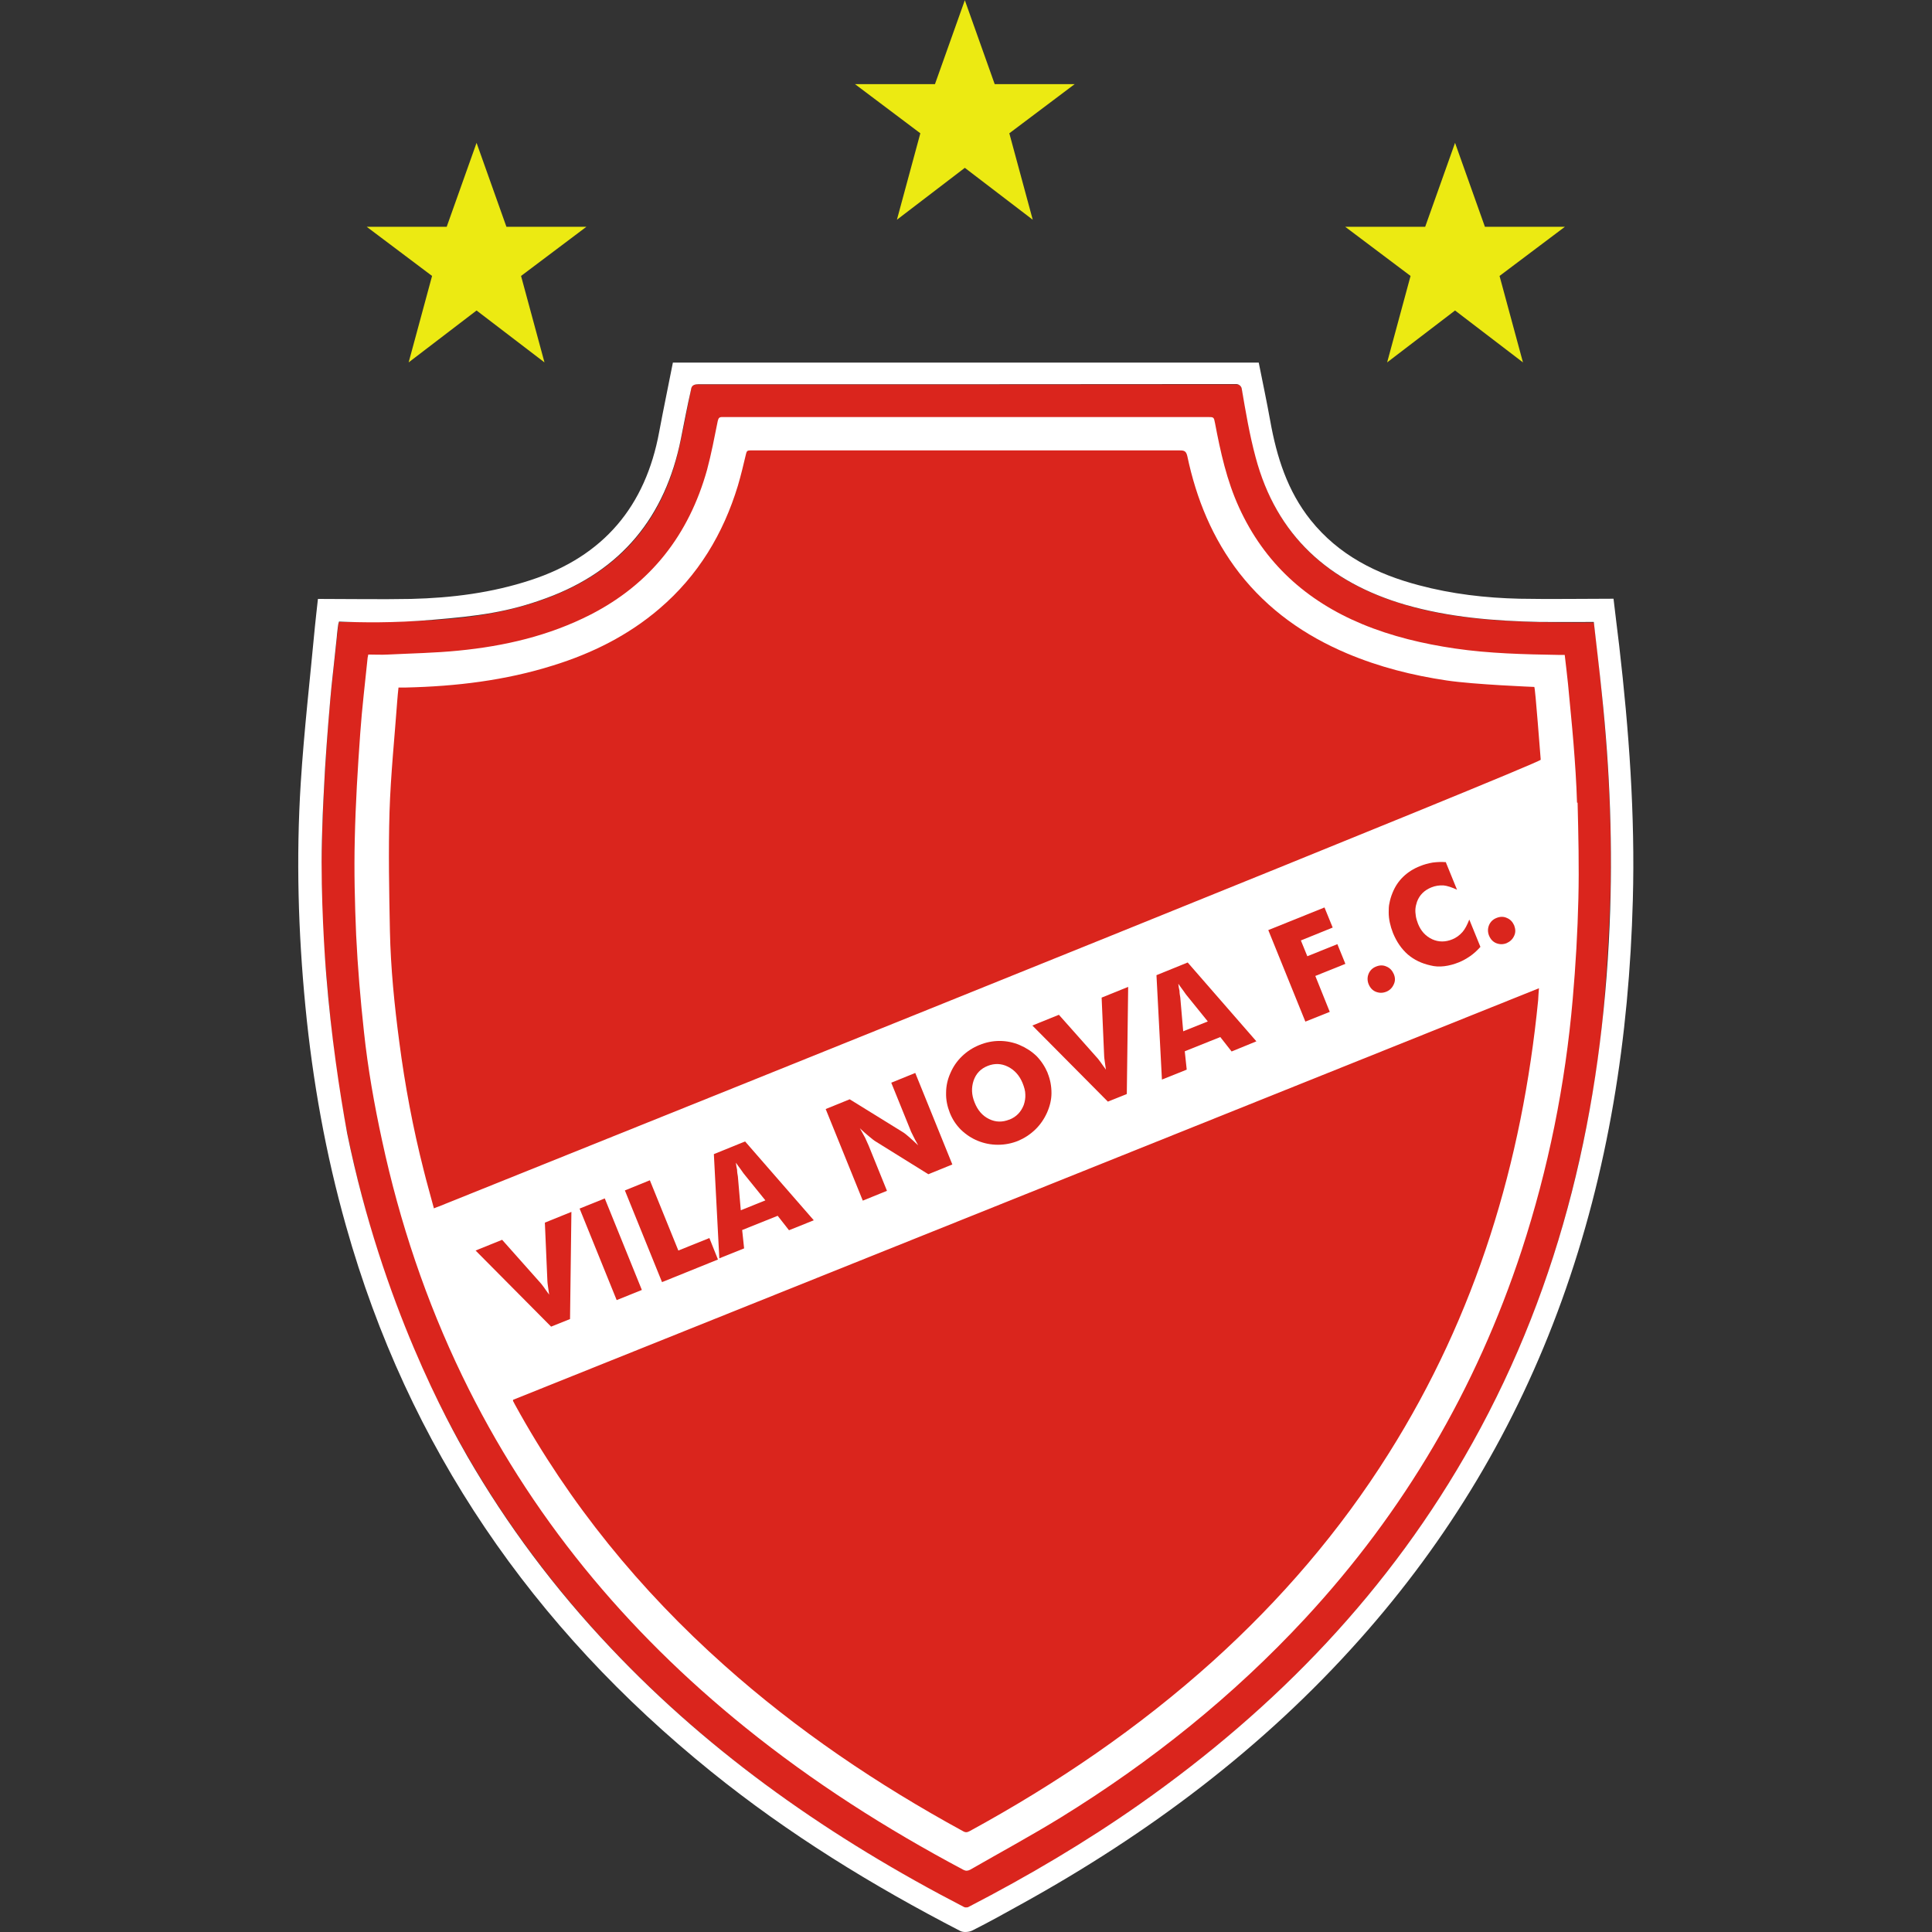 <?xml version="1.0" encoding="utf-8"?>
<svg xmlns="http://www.w3.org/2000/svg" height="99" viewBox="0 0 99 99" width="99">
  <rect x="0" y="0" width="99" height="99" fill="#333333" stroke="none"/>
  <defs>
    <style>.bo{fill:none;}.bo,.bp,.bq,.br,.bs,.bt{stroke-width:0px;}.bp{fill:#f4d787;}.bq{fill:#da251d;}.br{fill:#ecea12;}.bs{opacity:0;}.bs,.bt{fill:#fff;}.bu{clip-path:url(#d);}</style>
    <clipPath id="d">
      <path class="bo" d="M-62.69,15.01h.03c6.34,0,11.72,1.43,17.22,4.62,5.48,3.17,9.45,7.12,12.6,12.6,3.19,5.5,4.62,10.9,4.62,17.22s-1.43,11.74-4.62,17.24c-3.17,5.48-7.12,9.45-12.6,12.6-5.5,3.19-10.9,4.62-17.22,4.62s-11.74-1.43-17.24-4.62c-5.48-3.17-9.45-7.12-12.6-12.6-3.19-5.5-4.62-10.9-4.62-17.24s1.43-11.72,4.62-17.22c3.17-5.48,7.12-9.45,12.6-12.6,5.48-3.15,10.86-4.62,17.21-4.62Z"/>
    </clipPath>
  </defs>
  <g id="a">
    <rect class="bs" height="99" width="99"/>
  </g>
  <g id="b">
    <g id="c">
      <g class="bu">
        <g id="e">
          <g id="f">
            <g id="g">
              <rect class="bp" height="80.78" id="h" transform="translate(-15.29 -11.59) rotate(-38)" width=".15" x="-24.55" y="-23.98"/>
            </g>
          </g>
          <g id="i">
            <g id="j">
              <rect class="bp" height="80.78" id="k" transform="translate(-14.35 -10.97) rotate(-38)" width=".15" x="-23.18" y="-25.05"/>
            </g>
          </g>
          <g id="l">
            <g id="m">
              <rect class="bp" height="80.78" id="n" transform="translate(-13.4 -10.36) rotate(-38)" width=".15" x="-21.81" y="-26.11"/>
            </g>
          </g>
          <g id="o">
            <g id="p">
              <rect class="bp" height="80.78" id="q" transform="translate(-12.45 -9.74) rotate(-38)" width=".15" x="-20.44" y="-27.18"/>
            </g>
          </g>
          <g id="r">
            <g id="s">
              <rect class="bp" height="80.78" id="t" transform="translate(-11.51 -9.12) rotate(-38)" width=".15" x="-19.08" y="-28.24"/>
            </g>
          </g>
          <g id="u">
            <g id="v">
              <rect class="bp" height="80.78" id="w" transform="translate(-10.56 -8.51) rotate(-38)" width=".15" x="-17.72" y="-29.32"/>
            </g>
          </g>
        </g>
      </g>
    </g>
    <g id="x">
      <g id="y">
        <g id="z">
          <g id="aa">
            <path class="bq" d="M26.3,71.74c17.5-7.02,35.02-14.05,52.57-21.09-.02.22-.02.41-.04.59-.82,8.32-3.18,16.13-7.66,23.24-2.5,3.98-5.54,7.51-9.02,10.65-3.79,3.41-7.98,6.26-12.45,8.7-.13.07-.22.08-.35,0-4.38-2.39-8.5-5.17-12.23-8.5-4.32-3.85-7.93-8.27-10.72-13.35-.03-.06-.07-.13-.1-.19,0-.01,0-.03,0-.06" id="ab"/>
          </g>
          <g id="ac">
            <path class="bq" d="M81.67,31.88c.03.24.07.56.12.95.06.51.21,1.79.37,3.52.09.94.16,1.88.22,2.82.14,2.29.21,4.59.13,6.89-.06,1.7-.16,3.4-.29,5.1-.24,2.99-.73,5.94-1.42,8.86-1.93,8.25-5.56,15.65-11.03,22.14-3.75,4.45-8.13,8.19-12.98,11.4-2.3,1.52-4.69,2.88-7.13,4.17-.07.04-.2.05-.27.01-3.99-2.09-7.83-4.44-11.39-7.22-5.26-4.1-9.74-8.91-13.26-14.59-2.69-4.35-4.67-9-6.01-13.93-.67-2.46-1.2-4.95-1.53-7.47-.23-1.71-.38-3.42-.53-5.14-.2-2.26-.23-4.54-.16-6.8.06-1.92.18-3.85.33-5.77.12-1.56.32-3.12.48-4.67,0-.08.03-.15.05-.28.59,0,1.18.01,1.76,0,1.06-.02,2.12-.03,3.18-.1,2.21-.14,4.37-.51,6.42-1.4,3.16-1.37,5.14-3.74,5.98-7.06.28-1.11.47-2.24.7-3.36.02-.08.03-.15.06-.25.08,0,18.67,0,27.88,0,.18,0,.25.05.29.24.25,1.23.45,2.48.78,3.69.99,3.59,3.34,5.91,6.83,7.12,1.59.55,2.85.75,4.14.91,2.02.24,4.42.24,6.03.24.11,0,.2,0,.26,0" id="ad"/>
          </g>
          <g id="ae">
            <path class="bt" d="M17.37,31.86s-.01.04-.02.06c0,0,0,0,0,0-.03.11-.03.2-.04.23-.01.12-.03.24-.04.35-.01.16-.01.11-.06.59-.02.18-.03.3-.04.38-.05.51-.12,1.08-.13,1.2-.15,1.33-.32,3.73-.33,3.9-.04.58-.07,1.03-.08,1.29-.03.62-.09,1.55-.12,2.71,0,0-.03.84-.03,1.61,0,3,.24,5.81.24,5.81.25,3.09.67,5.89,1.07,8.09h0c1.81,8.84,5.26,14.98,6.16,16.55,2.02,3.49,4.46,6.77,7.35,9.82,5.21,5.52,11.36,9.78,18.08,13.26.03.02.07.03.11.03.05,0,.11,0,.15-.03,3.03-1.57,5.97-3.3,8.76-5.26,7.03-4.94,12.85-10.98,17.05-18.51,4.6-8.24,6.63-17.17,7.03-26.52.17-3.98.02-7.95-.4-11.9-.12-1.2-.27-2.39-.41-3.65-.95,0-1.86.01-2.77,0-2.32-.05-4.63-.23-6.88-.88-3.92-1.14-6.61-3.54-7.68-7.56-.31-1.15-.51-2.34-.71-3.51-.02-.14-.15-.24-.29-.24-9.11.01-18.22.01-27.33.01-.08,0,.11,0-.24,0-.35,0-.34.19-.37.32-.19.82-.34,1.65-.51,2.48-.8,3.99-3.05,6.75-6.9,8.16-1.95.72-3.51.92-5.83,1.11-2,.17-3.66.14-4.8.09M16.3,30.69c1.62,0,3.19.03,4.76,0,2.09-.05,4.15-.31,6.15-.97,3.72-1.22,5.87-3.78,6.57-7.6.22-1.18.47-2.36.7-3.54h30.02c.2,1,.41,1.99.59,2.99.33,1.84.88,3.59,2.07,5.08,1.44,1.8,3.38,2.77,5.55,3.34,1.69.45,3.41.65,5.15.69,1.59.03,3.18,0,4.82,0,.1.87.2,1.64.29,2.4.5,4.33.82,8.67.7,13.03-.19,7.03-1.25,13.91-3.65,20.55-2.33,6.45-5.78,12.22-10.34,17.34-4.96,5.58-10.84,9.98-17.36,13.58-.83.46-1.65.92-2.49,1.34-.17.09-.46.11-.62.03-4.51-2.33-8.81-4.97-12.77-8.17-9.14-7.38-15.52-16.61-18.71-27.96-1.04-3.68-1.71-7.43-2.08-11.24-.37-3.81-.48-7.63-.24-11.45.17-2.69.48-5.37.73-8.05.04-.41.09-.82.15-1.38" id="af"/>
          </g>
          <g id="ag">
            <path class="bt" d="M78.82,51.24c-.82,8.32-3.18,16.13-7.66,23.24-2.5,3.98-5.54,7.51-9.02,10.65-3.79,3.41-7.98,6.26-12.45,8.7-.13.07-.22.08-.35,0-4.38-2.39-8.5-5.17-12.23-8.5-4.32-3.85-7.93-8.27-10.72-13.35-.03-.06-.07-.13-.1-.19,0-.01,0-.03,0-.06,17.51-7.02,35.02-14.05,52.57-21.09-.02.22-.03.41-.04.59M80.81,41.13c-.03-1.02-.1-2.03-.18-3.04-.08-1.01-.19-2.02-.28-3.03-.05-.49-.11-.98-.17-1.5-.11,0-.19,0-.28,0-1.79-.03-3.58-.07-5.35-.33-1.63-.24-3.23-.62-4.75-1.25-2.86-1.19-5.01-3.13-6.31-5.98-.63-1.38-.95-2.84-1.23-4.32-.06-.31-.06-.31-.38-.31h-24.73s.04,0-.13,0c-.17,0-.2.05-.24.2-.17.84-.33,1.69-.55,2.51-.93,3.32-2.88,5.83-5.96,7.41-2.13,1.09-4.42,1.62-6.78,1.85-1.2.12-2.4.14-3.6.2-.34.02-.68,0-1.02,0-.01.08-.02.12-.03.15-.13,1.29-.29,2.59-.38,3.88-.13,1.81-.24,3.61-.28,5.42-.04,1.64,0,3.28.07,4.92.08,1.66.22,3.31.4,4.96.2,1.88.53,3.74.93,5.58.9,4.18,2.25,8.21,4.11,12.06,3.44,7.12,8.36,13.05,14.49,18,3.48,2.81,7.23,5.2,11.18,7.3.13.07.23.06.35,0,1.55-.89,3.12-1.74,4.65-2.68,4.62-2.85,8.82-6.21,12.52-10.2,5.07-5.47,8.76-11.76,11.09-18.85,1.37-4.19,2.24-8.5,2.62-12.89.15-1.71.25-3.43.29-5.14.04-1.64,0-3.28-.04-4.92" id="ah"/>
          </g>
          <g id="ai">
            <path class="bq" d="M22.24,61.94c-.18-.68-.37-1.33-.53-1.98-.55-2.16-.96-4.35-1.25-6.57-.25-1.89-.44-3.78-.48-5.69-.04-2.03-.08-4.07-.02-6.1.06-1.91.26-3.82.4-5.74.01-.2.04-.4.06-.63.14,0,.27,0,.39,0,2.56-.06,5.08-.36,7.53-1.13,2-.62,3.85-1.54,5.45-2.91,1.98-1.69,3.27-3.83,4.02-6.3.16-.54.29-1.09.42-1.64.03-.14.08-.17.21-.17.04,0,.09,0,.13,0,7.3,0,14.59,0,21.89,0,.23,0,.32.04.38.29.46,2.19,1.29,4.22,2.67,6,1.47,1.88,3.35,3.2,5.53,4.12,1.64.69,3.34,1.12,5.1,1.38,1.41.21,4.48.33,4.48.33.05,0,.31,3.56.33,3.73.02.17-39.9,16.24-56.46,22.89-.07.03-.15.05-.26.1" id="aj"/>
          </g>
          <g id="ak">
            <path class="bq" d="M28.24,67.98l-3.87-3.9,1.36-.55,2,2.25c.04.05.08.11.13.17.07.1.16.23.28.39-.02-.14-.04-.28-.06-.42-.02-.14-.03-.23-.03-.27l-.13-3,1.36-.55-.07,5.49-.97.39Z" id="al"/>
          </g>
          <g id="am">
            <path class="bq" d="M31.6,66.62l-1.9-4.69,1.29-.52,1.9,4.69-1.29.52Z" id="an"/>
          </g>
          <g id="ao">
            <path class="bq" d="M33.92,65.69l-1.9-4.69,1.28-.52,1.46,3.6,1.59-.64.44,1.1-2.87,1.16Z" id="ap"/>
          </g>
          <g id="aq">
            <path class="bq" d="M37.95,62.02l1.27-.51-1.1-1.36s-.07-.09-.15-.21c-.1-.13-.18-.25-.26-.36.01.12.03.24.06.36,0,.12.02.23.04.34l.15,1.74ZM36.86,64.49l-.28-5.35,1.6-.65,3.52,4.04-1.27.51-.58-.74-1.82.73.1.94-1.27.51Z" id="ar"/>
          </g>
          <g id="as">
            <path class="bq" d="M44.21,61.52l-1.9-4.69,1.23-.5,2.75,1.7c.07.05.17.12.29.23.16.14.31.28.47.43-.13-.23-.22-.4-.26-.49-.08-.15-.14-.28-.18-.4l-.94-2.32,1.23-.5,1.9,4.69-1.23.5-2.75-1.71s-.14-.1-.29-.23c-.13-.11-.29-.24-.47-.42.09.16.18.32.27.49.09.2.15.33.18.4l.94,2.32-1.23.5Z" id="at"/>
          </g>
          <g id="au">
            <path class="bq" d="M51.73,57.37c.35-.14.59-.39.73-.75.06-.18.09-.36.08-.54,0-.18-.06-.38-.14-.58-.16-.39-.41-.67-.75-.84-.34-.17-.69-.18-1.04-.04-.36.14-.6.4-.72.75-.12.36-.11.73.05,1.12.16.41.41.69.74.85.34.17.69.17,1.04.03M53.68,54.98c.14.34.2.68.2,1.03,0,.34-.08.67-.23,1.01-.15.33-.35.62-.6.86-.27.26-.57.45-.88.58-.32.13-.67.2-1.03.2-.37,0-.71-.07-1.03-.2-.32-.13-.61-.32-.87-.57-.25-.25-.44-.54-.57-.87-.13-.33-.2-.67-.19-1.02,0-.36.08-.7.22-1.01.14-.33.34-.62.6-.87.25-.24.54-.43.88-.57.34-.14.69-.21,1.04-.21.35,0,.7.07,1.03.21.33.14.62.33.87.57.24.25.43.54.57.87" id="av"/>
          </g>
          <g id="aw">
            <path class="bq" d="M56.77,56.45l-3.87-3.9,1.36-.55,2,2.25c.04.05.08.11.13.17.07.1.16.23.28.39-.02-.14-.04-.28-.06-.42-.02-.14-.03-.23-.03-.27l-.13-3,1.36-.55-.07,5.49-.97.39Z" id="ax"/>
          </g>
          <g id="ay">
            <path class="bq" d="M60.62,52.85l1.27-.51-1.1-1.36s-.07-.09-.15-.21c-.1-.13-.18-.25-.26-.36.01.12.03.24.06.36,0,.12.02.23.04.34l.15,1.74ZM59.54,55.32l-.28-5.35,1.6-.65,3.52,4.04-1.27.52-.58-.74-1.82.73.1.94-1.27.51Z" id="az"/>
          </g>
          <g id="ba">
            <path class="bq" d="M66.89,52.35l-1.9-4.69,2.88-1.16.42,1.03-1.63.66.33.81,1.54-.62.41,1.01-1.54.62.74,1.84-1.25.5Z" id="bb"/>
          </g>
          <g id="bc">
            <path class="bq" d="M70.13,50.43c-.07-.18-.07-.36,0-.53.07-.17.2-.3.38-.37.19-.08.37-.08.54,0,.17.07.29.2.37.38.08.19.08.36,0,.53-.08.18-.21.31-.39.38-.18.07-.35.07-.53,0-.17-.07-.29-.2-.37-.39" id="bd"/>
          </g>
          <g id="be">
            <path class="bq" d="M74.09,44.19l.57,1.4c-.26-.12-.5-.2-.69-.22-.22-.01-.42.02-.62.1-.37.15-.61.39-.74.74-.04.12-.07.24-.08.36-.01.12,0,.24.02.37.02.13.06.26.11.39.15.38.39.64.73.8.33.15.68.15,1.04,0,.19-.08.36-.2.51-.37.13-.15.24-.36.35-.64l.57,1.4c-.19.21-.36.36-.52.47-.19.13-.38.24-.58.32-.25.1-.5.17-.75.2-.25.03-.48.02-.71-.04-.45-.1-.83-.28-1.16-.56-.33-.29-.58-.66-.76-1.1-.14-.36-.22-.71-.22-1.05,0-.16,0-.33.04-.49.03-.16.08-.34.16-.53.13-.32.31-.59.55-.82.23-.22.52-.41.86-.54.19-.08.41-.14.64-.18.23-.03.46-.04.7-.02" id="bf"/>
          </g>
          <g id="bg">
            <path class="bq" d="M76.3,47.94c-.07-.18-.07-.36,0-.53.07-.17.2-.3.38-.37.19-.08.37-.08.54,0,.17.07.29.2.37.38.07.19.08.36,0,.53-.08.18-.21.3-.39.38-.18.07-.35.07-.53,0-.17-.07-.29-.2-.37-.39" id="bh"/>
          </g>
          <g id="bi">
            <path class="br" d="M71.08,18.57l3.48-2.66,3.48,2.66-1.2-4.43,3.35-2.52h-4.1l-1.53-4.3-1.53,4.3h-4.1l3.35,2.52-1.2,4.43Z" id="bj"/>
          </g>
          <g id="bk">
            <path class="br" d="M20.94,18.57l3.48-2.66,3.48,2.66-1.2-4.43,3.35-2.52h-4.1l-1.53-4.3-1.53,4.3h-4.1l3.35,2.52-1.2,4.43Z" id="bl"/>
          </g>
          <g id="bm">
            <path class="br" d="M45.96,11.26l3.48-2.66,3.48,2.66-1.2-4.43,3.35-2.52h-4.1l-1.53-4.3-1.53,4.3h-4.1l3.35,2.52-1.2,4.43Z" id="bn"/>
          </g>
        </g>
      </g>
    </g>
  </g>
</svg>